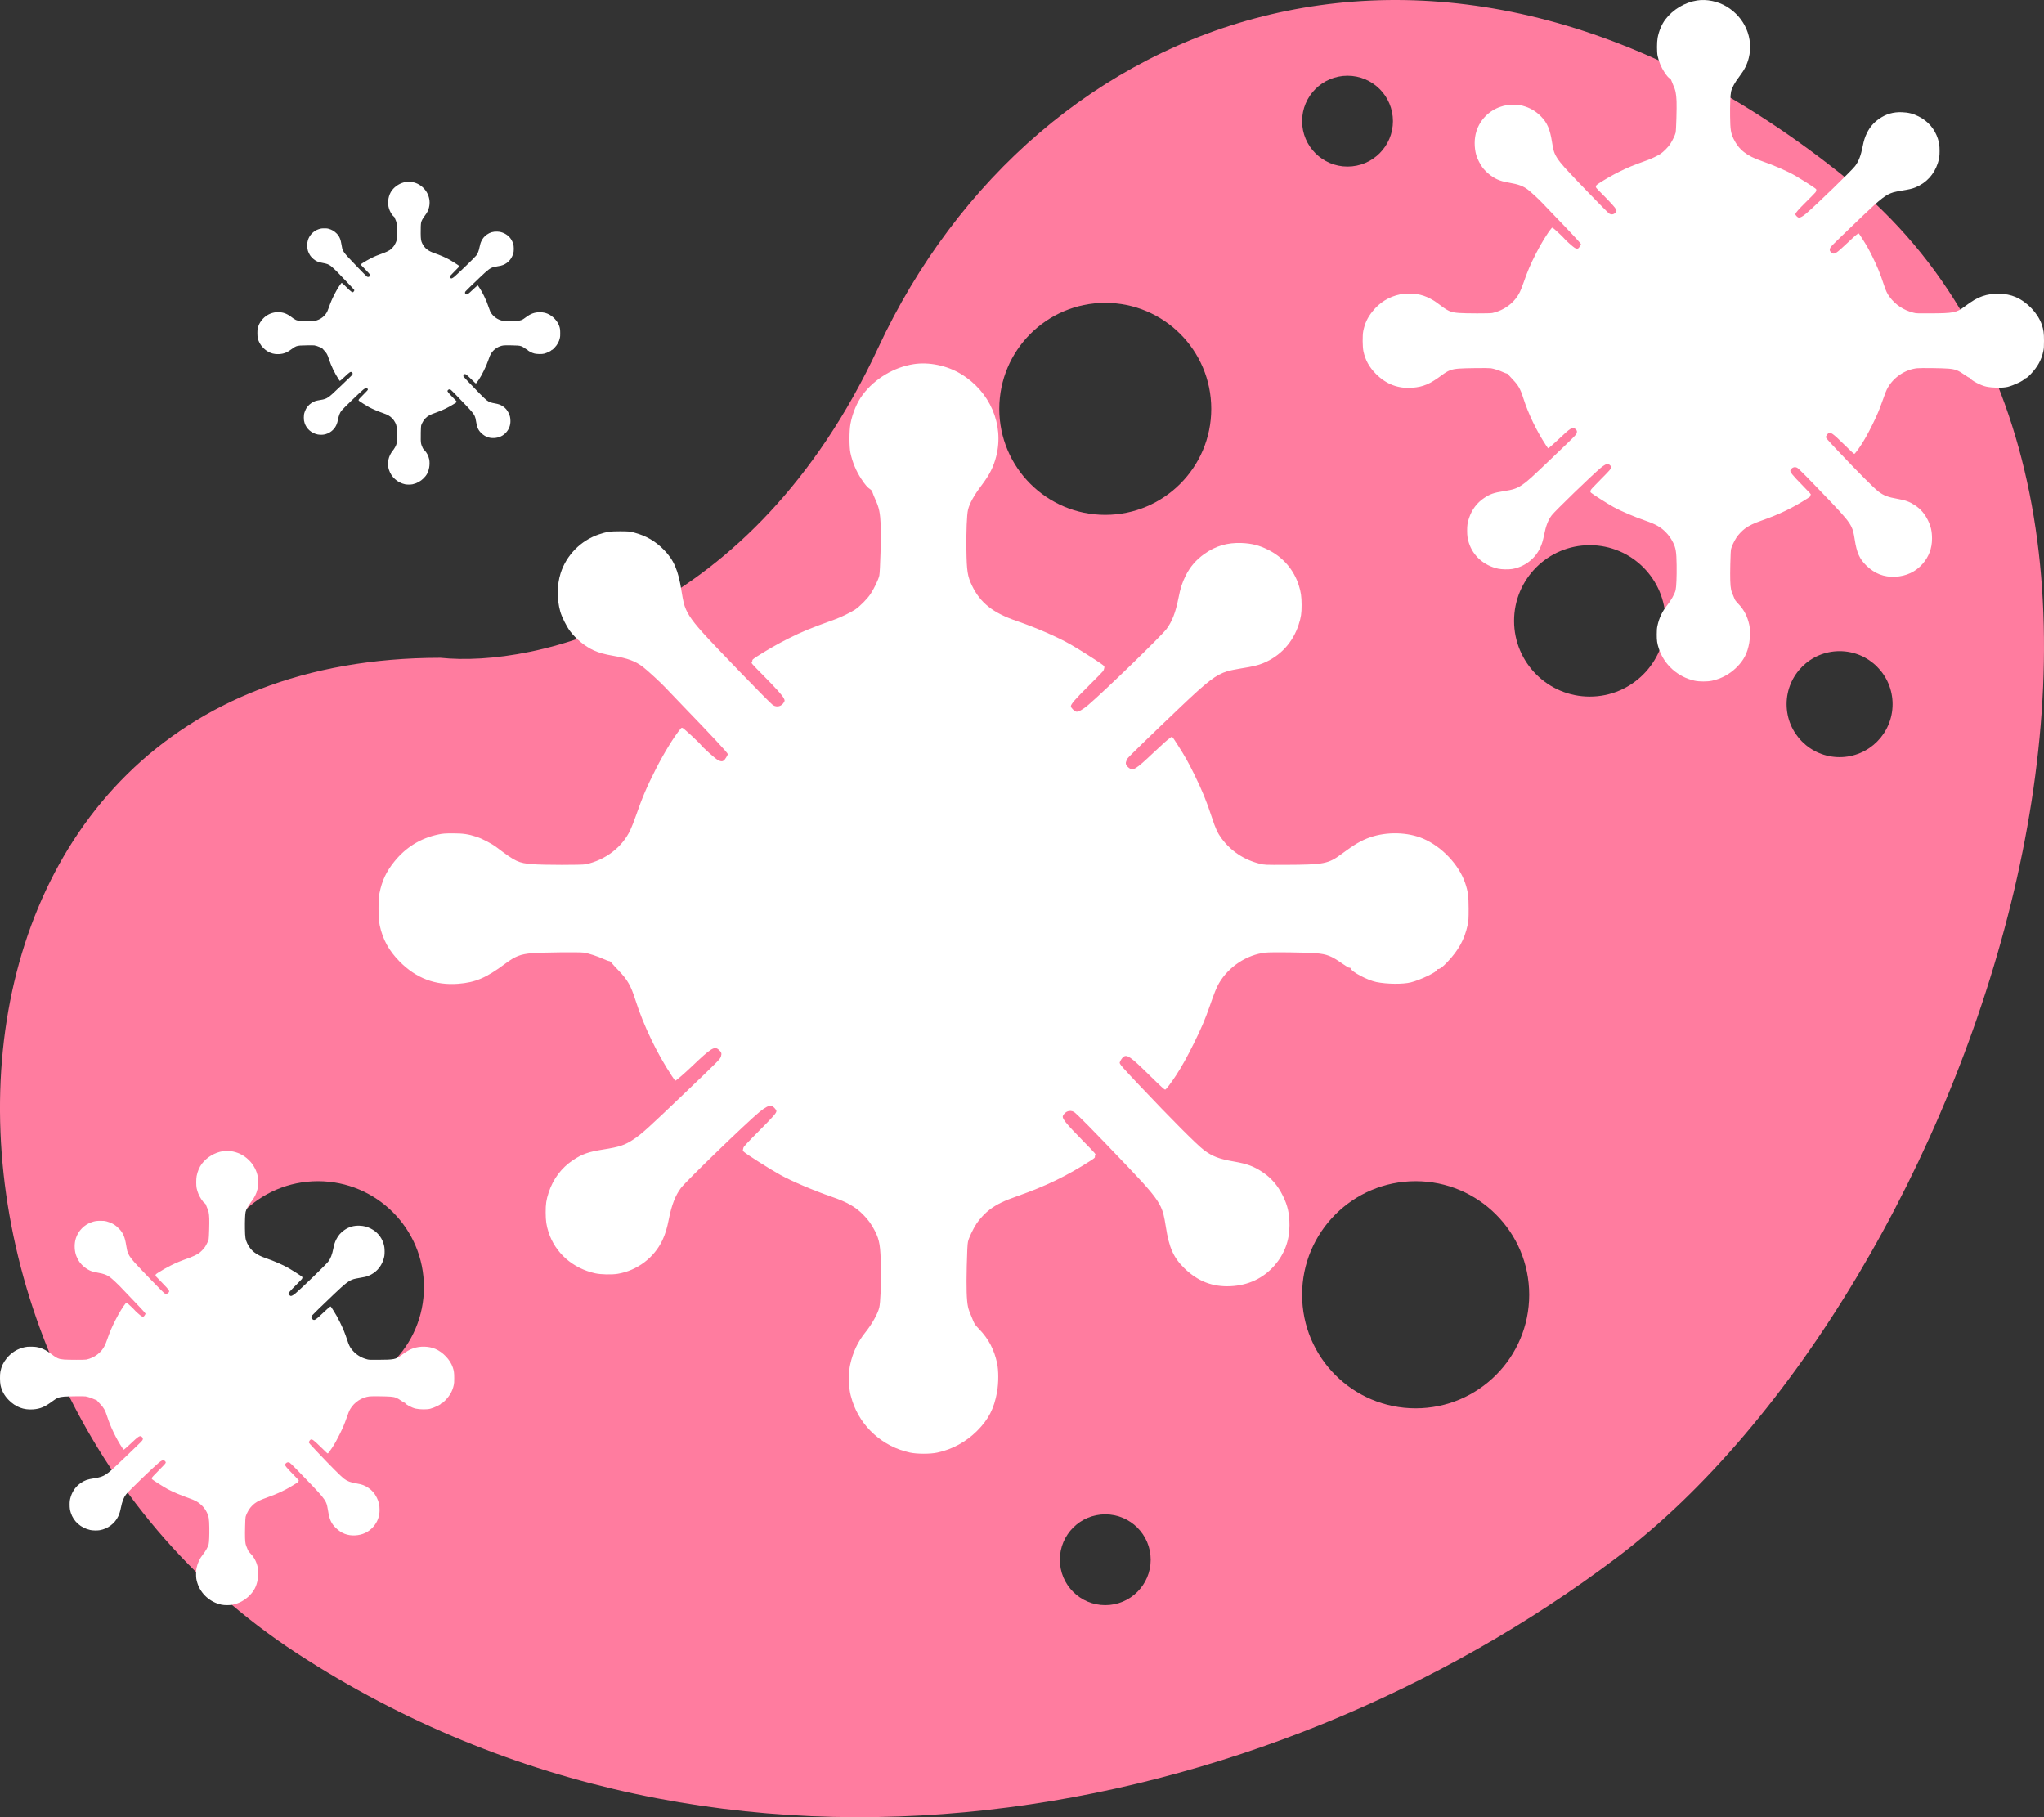 <svg width="135" height="120" viewBox="0 0 135 120" fill="none" xmlns="http://www.w3.org/2000/svg">
<rect x="0" y="0" width="135" height="120" fill="#333333" stroke="none"/>
<g id="Group 102">
<path id="Subtract" fill-rule="evenodd" clip-rule="evenodd" d="M29.09 43.438C35.25 44.087 49.653 40.906 57.992 22.985C68.416 0.584 95.422 -9.643 121.955 11.784C148.488 33.212 130.01 85.318 106.794 102.85C83.577 120.381 48.042 127.686 19.614 109.18C-8.814 90.675 -6.919 43.438 29.09 43.438ZM92 8C92 9.657 90.657 11 89 11C87.343 11 86 9.657 86 8C86 6.343 87.343 5 89 5C90.657 5 92 6.343 92 8ZM80 27C80 30.866 76.866 34 73 34C69.134 34 66 30.866 66 27C66 23.134 69.134 20 73 20C76.866 20 80 23.134 80 27ZM101 85.5C101 89.642 97.642 93 93.5 93C89.358 93 86 89.642 86 85.5C86 81.358 89.358 78 93.5 78C97.642 78 101 81.358 101 85.5ZM28 85C28 88.866 24.866 92 21 92C17.134 92 14 88.866 14 85C14 81.134 17.134 78 21 78C24.866 78 28 81.134 28 85ZM110 41C110 43.761 107.761 46 105 46C102.239 46 100 43.761 100 41C100 38.239 102.239 36 105 36C107.761 36 110 38.239 110 41ZM125 46.5C125 48.433 123.433 50 121.5 50C119.567 50 118 48.433 118 46.5C118 44.567 119.567 43 121.5 43C123.433 43 125 44.567 125 46.5ZM73 106C74.657 106 76 104.657 76 103C76 101.343 74.657 100 73 100C71.343 100 70 101.343 70 103C70 104.657 71.343 106 73 106Z" fill="#FF7C9F"/>
<g id="Group 566">
<path id="Group 70 1 (Traced)" fill-rule="evenodd" clip-rule="evenodd" d="M60.344 24.047C59.041 24.249 57.784 25.001 56.988 26.052C56.607 26.556 56.304 27.276 56.169 27.996C56.084 28.452 56.084 29.507 56.168 29.905C56.3 30.524 56.543 31.106 56.89 31.634C57.133 32.005 57.304 32.202 57.469 32.306C57.554 32.36 57.597 32.418 57.628 32.522C57.651 32.6 57.733 32.804 57.81 32.974C58.066 33.537 58.131 33.848 58.17 34.704C58.2 35.358 58.132 37.751 58.075 38.009C58.019 38.267 57.739 38.855 57.495 39.226C57.277 39.557 56.771 40.065 56.454 40.27C56.163 40.458 55.529 40.764 55.143 40.904C53.477 41.505 53.013 41.695 52.065 42.169C51.406 42.498 50.626 42.943 49.992 43.353C49.762 43.502 49.676 43.575 49.69 43.61C49.7 43.637 49.684 43.686 49.654 43.72C49.601 43.778 49.634 43.816 50.383 44.572C51.268 45.467 51.676 45.921 51.773 46.12C51.833 46.245 51.835 46.266 51.792 46.349C51.638 46.644 51.321 46.734 51.047 46.56C50.865 46.445 47.218 42.679 46.38 41.74C45.617 40.886 45.315 40.411 45.16 39.822C45.124 39.684 45.056 39.317 45.008 39.007C44.804 37.676 44.502 36.972 43.854 36.312C43.284 35.732 42.68 35.382 41.884 35.169C41.603 35.094 41.508 35.085 40.965 35.083C40.306 35.081 40.061 35.117 39.549 35.29C38.359 35.691 37.403 36.664 37.026 37.857C36.783 38.628 36.775 39.562 37.004 40.385C37.101 40.734 37.418 41.369 37.648 41.675C38.042 42.198 38.648 42.692 39.214 42.949C39.56 43.106 39.914 43.205 40.496 43.306C41.47 43.475 41.952 43.654 42.456 44.033C42.748 44.253 43.708 45.138 43.962 45.42C44.052 45.52 44.627 46.121 45.241 46.756C47.033 48.61 48.071 49.725 48.07 49.798C48.069 49.866 47.877 50.173 47.802 50.226C47.695 50.3 47.584 50.288 47.399 50.182C47.224 50.083 46.385 49.329 46.293 49.19C46.216 49.073 45.193 48.123 45.097 48.079C45.027 48.047 45.008 48.054 44.937 48.14C44.506 48.663 43.857 49.721 43.316 50.785C42.718 51.96 42.431 52.636 41.995 53.884C41.877 54.225 41.709 54.651 41.623 54.831C41.084 55.954 39.991 56.789 38.69 57.074C38.438 57.128 35.855 57.125 35.171 57.069C34.24 56.992 34.058 56.906 32.793 55.949C32.475 55.707 31.857 55.385 31.47 55.258C30.932 55.082 30.584 55.032 29.915 55.032C29.395 55.032 29.236 55.044 28.949 55.105C27.768 55.355 26.799 55.954 26.037 56.904C25.509 57.561 25.23 58.158 25.063 58.981C24.971 59.435 24.982 60.65 25.081 61.116C25.28 62.041 25.689 62.785 26.39 63.494C27.482 64.6 28.747 65.081 30.256 64.967C31.397 64.88 32.111 64.577 33.353 63.65C34.033 63.142 34.375 63.009 35.161 62.944C35.809 62.891 38.26 62.865 38.559 62.908C38.861 62.951 39.484 63.154 39.881 63.339C40.032 63.409 40.189 63.466 40.229 63.466C40.276 63.466 40.337 63.511 40.396 63.589C40.447 63.656 40.656 63.884 40.86 64.095C41.449 64.708 41.666 65.087 41.969 66.04C42.5 67.711 43.379 69.545 44.371 71.048C44.486 71.223 44.589 71.367 44.599 71.367C44.651 71.367 45.2 70.893 45.697 70.419C46.968 69.206 47.186 69.07 47.465 69.315C47.65 69.476 47.678 69.556 47.621 69.751C47.565 69.942 47.505 70.003 45.138 72.267C42.778 74.523 42.39 74.874 41.847 75.237C41.278 75.617 40.917 75.739 39.864 75.904C38.867 76.061 38.459 76.204 37.846 76.61C37.08 77.119 36.532 77.85 36.234 78.759C36.078 79.236 36.038 79.511 36.04 80.067C36.043 80.625 36.084 80.914 36.225 81.356C36.663 82.732 37.821 83.756 39.312 84.085C39.683 84.167 40.405 84.183 40.797 84.118C42.082 83.903 43.206 83.058 43.753 81.894C43.936 81.503 44.057 81.108 44.172 80.521C44.357 79.579 44.607 78.933 44.974 78.45C45.332 77.979 49.246 74.191 50.166 73.425C50.506 73.142 50.803 72.985 50.935 73.018C51.06 73.049 51.279 73.273 51.279 73.37C51.279 73.503 51.098 73.709 50.099 74.713C49.396 75.419 49.117 75.72 49.101 75.79C49.089 75.844 49.073 75.911 49.066 75.939C49.058 75.968 49.085 76.021 49.126 76.058C49.318 76.234 50.872 77.218 51.539 77.586C52.304 78.008 53.728 78.615 54.913 79.023C55.944 79.378 56.497 79.691 57.009 80.209C57.348 80.552 57.57 80.861 57.787 81.291C58.096 81.902 58.158 82.288 58.179 83.707C58.196 84.904 58.151 86.018 58.071 86.351C57.976 86.752 57.584 87.451 57.159 87.979C56.656 88.602 56.328 89.3 56.151 90.119C56.094 90.386 56.08 90.56 56.079 91.036C56.077 91.686 56.119 91.972 56.294 92.517C56.843 94.227 58.311 95.54 60.097 95.922C60.578 96.025 61.436 96.026 61.91 95.923C62.903 95.709 63.799 95.22 64.526 94.498C65.284 93.745 65.658 93.018 65.853 91.918C65.958 91.328 65.959 90.501 65.855 90.018C65.663 89.125 65.288 88.41 64.685 87.788C64.45 87.546 64.364 87.431 64.294 87.266C64.021 86.618 63.976 86.496 63.933 86.295C63.841 85.868 63.817 85.058 63.851 83.607C63.874 82.616 63.898 82.158 63.932 81.999C63.989 81.74 64.266 81.154 64.502 80.794C64.705 80.486 65.098 80.071 65.388 79.859C65.859 79.514 66.312 79.296 67.223 78.976C69.085 78.32 70.456 77.656 72.03 76.646C72.276 76.489 72.331 76.44 72.315 76.39C72.303 76.355 72.317 76.307 72.347 76.277C72.394 76.23 72.325 76.151 71.576 75.388C70.371 74.159 70.12 73.846 70.207 73.676C70.356 73.388 70.65 73.283 70.918 73.421C71.078 73.504 72.148 74.59 74.507 77.064C75.922 78.546 76.413 79.146 76.672 79.705C76.817 80.017 76.895 80.329 76.999 81.005C77.213 82.398 77.508 83.058 78.231 83.758C79.116 84.615 80.084 84.991 81.271 84.936C82.442 84.882 83.437 84.415 84.175 83.571C84.831 82.82 85.168 81.922 85.167 80.92C85.167 80.136 85.048 79.608 84.726 78.957C84.389 78.276 83.963 77.784 83.365 77.388C82.803 77.015 82.367 76.854 81.511 76.705C80.517 76.533 80.076 76.365 79.519 75.948C79.045 75.592 77.36 73.901 75.181 71.595C74.112 70.463 73.931 70.253 73.953 70.165C73.981 70.053 74.118 69.846 74.205 69.786C74.44 69.622 74.675 69.785 75.836 70.925C76.723 71.796 76.896 71.954 76.959 71.954C77.013 71.954 77.356 71.502 77.678 71.007C78.057 70.425 78.39 69.826 78.849 68.902C79.327 67.94 79.599 67.303 79.895 66.453C80.211 65.545 80.35 65.202 80.514 64.923C81.161 63.825 82.34 63.05 83.579 62.908C83.959 62.865 86.241 62.892 86.901 62.948C87.646 63.011 87.922 63.119 88.668 63.641C88.933 63.827 89.093 63.919 89.13 63.907C89.167 63.895 89.192 63.909 89.202 63.949C89.261 64.172 90.309 64.728 90.9 64.85C91.598 64.993 92.652 65.005 93.176 64.874C93.813 64.715 94.924 64.182 94.924 64.036C94.924 64.008 94.956 63.989 95.001 63.989C95.111 63.989 95.293 63.846 95.602 63.521C96.335 62.747 96.726 62.035 96.928 61.105C96.992 60.815 97.001 60.676 97 60.006C96.999 59.174 96.957 58.861 96.769 58.308C96.359 57.102 95.229 55.908 94.001 55.383C92.975 54.944 91.6 54.91 90.492 55.294C89.913 55.495 89.447 55.767 88.605 56.395C87.734 57.044 87.444 57.101 84.938 57.111C83.535 57.116 83.509 57.115 83.203 57.038C82.165 56.778 81.31 56.213 80.686 55.373C80.421 55.017 80.288 54.728 80.042 53.982C79.685 52.896 79.398 52.196 78.88 51.142C78.49 50.349 78.264 49.946 77.834 49.273C77.381 48.567 77.433 48.622 77.303 48.712C77.115 48.841 76.789 49.131 76.163 49.723C75.016 50.809 74.838 50.92 74.567 50.714C74.39 50.579 74.33 50.458 74.369 50.315C74.387 50.249 74.431 50.147 74.467 50.089C74.526 49.992 76.048 48.512 77.916 46.735C79.779 44.962 80.298 44.565 81.064 44.324C81.211 44.278 81.616 44.195 81.964 44.139C82.759 44.013 83.077 43.937 83.43 43.792C84.565 43.323 85.387 42.432 85.772 41.252C85.928 40.775 85.969 40.5 85.967 39.944C85.964 39.387 85.922 39.097 85.782 38.655C85.453 37.62 84.748 36.801 83.759 36.305C83.169 36.009 82.682 35.885 82.004 35.857C81.076 35.82 80.291 36.048 79.556 36.57C78.996 36.967 78.606 37.42 78.308 38.018C78.079 38.477 77.962 38.842 77.835 39.49C77.65 40.435 77.41 41.054 77.04 41.544C76.686 42.013 72.952 45.634 71.874 46.553C71.516 46.859 71.211 47.028 71.077 46.994C70.953 46.963 70.728 46.735 70.728 46.64C70.728 46.497 71.027 46.154 71.925 45.266C72.416 44.781 72.839 44.347 72.866 44.303C72.892 44.258 72.923 44.169 72.934 44.107C72.953 43.995 72.947 43.988 72.714 43.822C72.355 43.566 71.233 42.859 70.713 42.561C69.855 42.069 68.425 41.447 67.143 41.007C65.573 40.468 64.746 39.812 64.197 38.671C63.902 38.058 63.848 37.711 63.828 36.304C63.811 35.121 63.856 33.993 63.933 33.671C64.035 33.242 64.329 32.713 64.834 32.044C65.359 31.35 65.62 30.832 65.798 30.132C66.33 28.035 65.383 25.839 63.448 24.683C62.527 24.132 61.348 23.891 60.344 24.047Z" fill="white"/>
<path id="Group 70 1 (Traced)_2" fill-rule="evenodd" clip-rule="evenodd" d="M112.09 0.029C111.276 0.156 110.49 0.625 109.993 1.283C109.754 1.598 109.565 2.047 109.481 2.497C109.428 2.783 109.427 3.442 109.48 3.691C109.562 4.077 109.714 4.441 109.931 4.771C110.083 5.003 110.19 5.126 110.293 5.191C110.347 5.225 110.373 5.261 110.392 5.326C110.407 5.375 110.458 5.502 110.506 5.609C110.667 5.961 110.707 6.155 110.732 6.69C110.75 7.099 110.707 8.594 110.672 8.756C110.637 8.917 110.462 9.285 110.309 9.516C110.173 9.723 109.857 10.041 109.659 10.169C109.477 10.286 109.081 10.478 108.839 10.565C107.798 10.94 107.508 11.06 106.916 11.355C106.503 11.561 106.017 11.839 105.62 12.096C105.476 12.189 105.423 12.234 105.431 12.256C105.438 12.273 105.428 12.304 105.409 12.325C105.376 12.361 105.396 12.385 105.864 12.857C106.418 13.417 106.673 13.7 106.733 13.825C106.771 13.903 106.772 13.916 106.745 13.968C106.649 14.152 106.451 14.209 106.279 14.1C106.166 14.028 103.887 11.674 103.362 11.087C102.886 10.554 102.697 10.257 102.6 9.889C102.578 9.802 102.535 9.573 102.505 9.379C102.377 8.548 102.189 8.107 101.784 7.695C101.428 7.333 101.05 7.114 100.553 6.981C100.377 6.934 100.318 6.928 99.978 6.927C99.566 6.926 99.413 6.948 99.093 7.056C98.349 7.307 97.752 7.915 97.516 8.661C97.364 9.142 97.359 9.726 97.502 10.241C97.563 10.459 97.761 10.855 97.905 11.047C98.151 11.374 98.53 11.682 98.884 11.843C99.1 11.941 99.322 12.003 99.685 12.066C100.294 12.172 100.595 12.284 100.91 12.521C101.092 12.658 101.693 13.211 101.851 13.388C101.907 13.45 102.267 13.826 102.65 14.222C103.77 15.381 104.419 16.078 104.419 16.124C104.418 16.166 104.298 16.358 104.251 16.391C104.184 16.438 104.115 16.43 103.999 16.364C103.89 16.302 103.365 15.831 103.308 15.744C103.26 15.671 102.621 15.077 102.561 15.049C102.517 15.029 102.505 15.034 102.461 15.087C102.191 15.414 101.786 16.075 101.448 16.74C101.074 17.475 100.894 17.897 100.622 18.678C100.548 18.891 100.443 19.157 100.389 19.269C100.052 19.971 99.37 20.493 98.556 20.671C98.399 20.705 96.784 20.703 96.357 20.668C95.775 20.62 95.661 20.567 94.871 19.968C94.672 19.817 94.286 19.616 94.044 19.537C93.707 19.426 93.49 19.395 93.072 19.395C92.747 19.395 92.647 19.402 92.468 19.44C91.73 19.597 91.124 19.971 90.648 20.565C90.318 20.976 90.143 21.349 90.039 21.863C89.982 22.147 89.989 22.906 90.051 23.197C90.175 23.775 90.431 24.241 90.869 24.684C91.552 25.375 92.342 25.676 93.285 25.604C93.998 25.55 94.445 25.36 95.22 24.781C95.646 24.464 95.859 24.38 96.351 24.34C96.756 24.307 98.287 24.291 98.474 24.317C98.663 24.345 99.053 24.471 99.301 24.587C99.395 24.63 99.493 24.666 99.518 24.666C99.547 24.666 99.586 24.695 99.623 24.743C99.655 24.785 99.785 24.927 99.912 25.06C100.281 25.442 100.416 25.68 100.605 26.275C100.938 27.32 101.487 28.465 102.107 29.405C102.179 29.515 102.243 29.604 102.25 29.604C102.282 29.604 102.625 29.308 102.935 29.012C103.73 28.254 103.866 28.169 104.041 28.322C104.156 28.423 104.174 28.473 104.138 28.594C104.103 28.714 104.066 28.752 102.586 30.167C101.111 31.577 100.869 31.796 100.53 32.023C100.174 32.261 99.948 32.337 99.29 32.44C98.667 32.538 98.412 32.627 98.029 32.882C97.55 33.199 97.207 33.657 97.022 34.224C96.924 34.523 96.899 34.694 96.9 35.042C96.902 35.39 96.928 35.571 97.016 35.848C97.289 36.708 98.013 37.347 98.945 37.553C99.177 37.604 99.628 37.614 99.873 37.573C100.676 37.44 101.378 36.911 101.72 36.184C101.835 35.939 101.911 35.693 101.983 35.326C102.098 34.737 102.254 34.333 102.484 34.031C102.708 33.737 105.154 31.369 105.729 30.891C105.941 30.714 106.127 30.616 106.209 30.636C106.287 30.656 106.424 30.796 106.424 30.856C106.424 30.939 106.311 31.068 105.687 31.696C105.247 32.137 105.073 32.325 105.063 32.369C105.056 32.403 105.046 32.444 105.041 32.462C105.036 32.48 105.053 32.513 105.079 32.536C105.199 32.646 106.17 33.261 106.587 33.492C107.065 33.755 107.955 34.134 108.696 34.39C109.34 34.611 109.685 34.807 110.006 35.131C110.217 35.345 110.356 35.538 110.492 35.807C110.685 36.189 110.724 36.43 110.737 37.317C110.747 38.065 110.719 38.761 110.67 38.97C110.61 39.22 110.365 39.657 110.099 39.987C109.785 40.377 109.58 40.813 109.47 41.324C109.434 41.491 109.425 41.6 109.424 41.898C109.423 42.304 109.449 42.483 109.559 42.824C109.902 43.892 110.819 44.713 111.936 44.952C112.236 45.016 112.772 45.016 113.069 44.952C113.689 44.818 114.25 44.513 114.704 44.061C115.177 43.591 115.411 43.136 115.533 42.449C115.599 42.08 115.599 41.563 115.534 41.261C115.414 40.703 115.18 40.256 114.803 39.867C114.656 39.716 114.603 39.645 114.559 39.541C114.388 39.136 114.36 39.06 114.333 38.934C114.276 38.668 114.261 38.162 114.282 37.254C114.297 36.635 114.311 36.349 114.333 36.25C114.368 36.088 114.541 35.721 114.689 35.496C114.816 35.303 115.061 35.044 115.242 34.912C115.537 34.697 115.82 34.56 116.39 34.36C117.553 33.95 118.41 33.535 119.394 32.904C119.548 32.806 119.582 32.775 119.572 32.744C119.565 32.722 119.573 32.692 119.592 32.673C119.621 32.644 119.578 32.594 119.11 32.117C118.357 31.35 118.2 31.153 118.255 31.047C118.348 30.868 118.532 30.802 118.698 30.888C118.799 30.94 119.467 31.619 120.942 33.165C121.826 34.092 122.133 34.466 122.295 34.816C122.386 35.011 122.435 35.206 122.499 35.628C122.633 36.499 122.817 36.911 123.269 37.349C123.822 37.885 124.428 38.119 125.169 38.085C125.902 38.051 126.523 37.759 126.984 37.232C127.395 36.762 127.605 36.201 127.604 35.575C127.604 35.085 127.53 34.755 127.329 34.348C127.118 33.922 126.852 33.615 126.478 33.367C126.127 33.134 125.855 33.034 125.32 32.941C124.698 32.833 124.422 32.728 124.075 32.467C123.778 32.245 122.725 31.188 121.363 29.747C120.695 29.04 120.582 28.908 120.595 28.853C120.613 28.783 120.699 28.654 120.753 28.616C120.9 28.514 121.047 28.616 121.772 29.328C122.327 29.872 122.435 29.971 122.475 29.971C122.508 29.971 122.723 29.689 122.924 29.38C123.161 29.016 123.369 28.642 123.656 28.064C123.954 27.463 124.124 27.065 124.309 26.533C124.507 25.966 124.594 25.751 124.696 25.577C125.101 24.89 125.837 24.406 126.612 24.317C126.849 24.291 128.275 24.308 128.688 24.342C129.154 24.382 129.327 24.45 129.792 24.776C129.958 24.892 130.058 24.949 130.081 24.942C130.104 24.934 130.12 24.943 130.126 24.968C130.163 25.108 130.818 25.455 131.188 25.531C131.624 25.621 132.283 25.628 132.61 25.546C133.008 25.447 133.703 25.114 133.703 25.022C133.703 25.005 133.722 24.993 133.751 24.993C133.819 24.993 133.933 24.904 134.126 24.701C134.584 24.217 134.829 23.772 134.955 23.191C134.995 23.009 135 22.923 135 22.503C135 21.984 134.973 21.788 134.856 21.442C134.6 20.689 133.893 19.943 133.126 19.614C132.484 19.34 131.625 19.319 130.932 19.559C130.57 19.684 130.28 19.854 129.753 20.247C129.209 20.653 129.027 20.688 127.461 20.694C126.585 20.698 126.568 20.697 126.377 20.649C125.728 20.486 125.194 20.133 124.804 19.608C124.638 19.386 124.555 19.205 124.401 18.739C124.178 18.06 123.999 17.623 123.675 16.964C123.431 16.468 123.29 16.216 123.021 15.796C122.738 15.354 122.771 15.389 122.689 15.445C122.572 15.526 122.368 15.707 121.977 16.077C121.26 16.756 121.149 16.825 120.98 16.696C120.869 16.612 120.831 16.536 120.856 16.447C120.867 16.406 120.894 16.342 120.917 16.305C120.954 16.245 121.905 15.32 123.073 14.209C124.237 13.101 124.561 12.853 125.04 12.703C125.132 12.674 125.385 12.622 125.603 12.587C126.099 12.508 126.298 12.461 126.519 12.37C127.228 12.077 127.742 11.52 127.983 10.783C128.08 10.485 128.106 10.313 128.104 9.965C128.103 9.617 128.077 9.436 127.989 9.159C127.783 8.513 127.342 8.001 126.725 7.691C126.356 7.506 126.051 7.428 125.627 7.411C125.047 7.387 124.557 7.53 124.098 7.856C123.748 8.104 123.504 8.387 123.317 8.761C123.174 9.048 123.101 9.276 123.022 9.681C122.906 10.272 122.756 10.659 122.525 10.965C122.304 11.258 119.97 13.521 119.296 14.096C119.073 14.287 118.882 14.392 118.798 14.371C118.721 14.352 118.58 14.21 118.58 14.15C118.58 14.061 118.767 13.846 119.328 13.291C119.635 12.988 119.899 12.717 119.916 12.689C119.933 12.661 119.952 12.606 119.959 12.567C119.97 12.497 119.967 12.492 119.821 12.389C119.597 12.229 118.895 11.787 118.571 11.601C118.034 11.293 117.141 10.904 116.339 10.629C115.358 10.292 114.841 9.883 114.498 9.169C114.314 8.786 114.28 8.569 114.268 7.69C114.257 6.95 114.285 6.246 114.333 6.044C114.397 5.777 114.58 5.445 114.897 5.027C115.224 4.594 115.387 4.27 115.499 3.832C115.831 2.522 115.239 1.149 114.03 0.427C113.455 0.083 112.718 -0.068 112.09 0.029Z" fill="white"/>
<path id="Group 70 1 (Traced)_3" fill-rule="evenodd" clip-rule="evenodd" d="M26.818 12.013C26.456 12.069 26.107 12.278 25.886 12.57C25.78 12.71 25.695 12.91 25.658 13.11C25.634 13.237 25.634 13.53 25.658 13.64C25.694 13.812 25.762 13.974 25.858 14.121C25.926 14.223 25.973 14.278 26.019 14.307C26.043 14.322 26.055 14.338 26.063 14.367C26.07 14.389 26.092 14.445 26.114 14.493C26.185 14.649 26.203 14.736 26.214 14.973C26.222 15.155 26.203 15.82 26.188 15.891C26.172 15.963 26.094 16.127 26.026 16.229C25.966 16.321 25.825 16.462 25.737 16.519C25.656 16.572 25.48 16.657 25.373 16.695C24.91 16.862 24.781 16.915 24.518 17.047C24.335 17.138 24.119 17.262 23.942 17.376C23.878 17.417 23.855 17.437 23.858 17.447C23.861 17.455 23.857 17.468 23.848 17.478C23.834 17.494 23.843 17.504 24.051 17.714C24.297 17.963 24.41 18.089 24.437 18.145C24.454 18.179 24.454 18.185 24.442 18.208C24.399 18.29 24.311 18.315 24.235 18.267C24.185 18.235 23.172 17.189 22.939 16.928C22.727 16.691 22.643 16.559 22.6 16.395C22.59 16.357 22.571 16.255 22.558 16.169C22.501 15.799 22.417 15.603 22.237 15.42C22.079 15.259 21.911 15.162 21.69 15.102C21.612 15.082 21.586 15.079 21.435 15.079C21.252 15.078 21.184 15.088 21.041 15.136C20.711 15.248 20.445 15.518 20.34 15.849C20.273 16.063 20.271 16.323 20.334 16.551C20.361 16.648 20.45 16.825 20.513 16.91C20.623 17.055 20.791 17.192 20.948 17.264C21.044 17.307 21.143 17.335 21.304 17.363C21.575 17.41 21.709 17.459 21.849 17.565C21.93 17.626 22.197 17.872 22.267 17.95C22.292 17.978 22.452 18.145 22.622 18.321C23.12 18.836 23.409 19.146 23.408 19.166C23.408 19.185 23.355 19.27 23.334 19.285C23.304 19.306 23.273 19.302 23.222 19.273C23.173 19.245 22.94 19.036 22.915 18.997C22.893 18.965 22.609 18.701 22.583 18.689C22.563 18.68 22.558 18.682 22.538 18.706C22.418 18.851 22.238 19.145 22.088 19.44C21.922 19.767 21.842 19.954 21.721 20.301C21.688 20.396 21.641 20.514 21.617 20.564C21.468 20.876 21.164 21.108 20.803 21.187C20.733 21.202 20.015 21.201 19.825 21.186C19.567 21.165 19.516 21.141 19.165 20.875C19.076 20.808 18.905 20.718 18.797 20.683C18.648 20.634 18.551 20.62 18.365 20.62C18.221 20.62 18.177 20.623 18.097 20.64C17.769 20.71 17.5 20.876 17.288 21.14C17.142 21.323 17.064 21.488 17.017 21.717C16.992 21.843 16.995 22.18 17.023 22.31C17.078 22.567 17.192 22.774 17.386 22.971C17.69 23.278 18.041 23.412 18.46 23.38C18.777 23.356 18.975 23.271 19.32 23.014C19.509 22.873 19.604 22.836 19.823 22.818C20.003 22.803 20.683 22.796 20.766 22.808C20.85 22.82 21.023 22.876 21.134 22.927C21.176 22.947 21.219 22.963 21.23 22.963C21.243 22.963 21.26 22.975 21.277 22.997C21.291 23.015 21.349 23.079 21.405 23.138C21.569 23.308 21.629 23.413 21.713 23.678C21.861 24.142 22.105 24.651 22.381 25.069C22.413 25.118 22.441 25.157 22.444 25.157C22.459 25.157 22.611 25.026 22.749 24.894C23.102 24.557 23.163 24.52 23.24 24.587C23.292 24.632 23.299 24.654 23.284 24.709C23.268 24.762 23.251 24.779 22.594 25.407C21.938 26.034 21.831 26.131 21.68 26.232C21.522 26.338 21.421 26.372 21.129 26.418C20.852 26.461 20.739 26.501 20.568 26.614C20.356 26.755 20.203 26.958 20.121 27.211C20.077 27.343 20.066 27.42 20.067 27.574C20.067 27.729 20.079 27.809 20.118 27.932C20.24 28.314 20.561 28.599 20.976 28.69C21.079 28.713 21.279 28.717 21.388 28.699C21.745 28.64 22.057 28.405 22.209 28.082C22.26 27.973 22.294 27.863 22.326 27.7C22.377 27.439 22.446 27.259 22.548 27.125C22.648 26.994 23.735 25.942 23.991 25.729C24.085 25.651 24.167 25.607 24.204 25.616C24.239 25.625 24.3 25.687 24.3 25.714C24.3 25.751 24.25 25.808 23.972 26.087C23.777 26.283 23.699 26.367 23.695 26.386C23.691 26.401 23.687 26.42 23.685 26.428C23.683 26.435 23.69 26.45 23.702 26.461C23.755 26.509 24.187 26.783 24.372 26.885C24.584 27.002 24.98 27.171 25.309 27.284C25.596 27.383 25.749 27.47 25.891 27.614C25.985 27.709 26.047 27.795 26.108 27.914C26.193 28.084 26.211 28.191 26.216 28.585C26.221 28.918 26.209 29.227 26.186 29.32C26.16 29.431 26.051 29.625 25.933 29.772C25.793 29.945 25.702 30.139 25.653 30.366C25.637 30.441 25.633 30.489 25.633 30.621C25.633 30.802 25.644 30.881 25.693 31.033C25.845 31.507 26.253 31.872 26.749 31.979C26.883 32.007 27.121 32.007 27.253 31.979C27.529 31.919 27.778 31.783 27.979 31.583C28.19 31.374 28.294 31.172 28.348 30.866C28.377 30.702 28.378 30.473 28.349 30.338C28.295 30.09 28.191 29.892 28.023 29.719C27.958 29.652 27.934 29.62 27.915 29.574C27.839 29.394 27.827 29.36 27.815 29.304C27.789 29.186 27.782 28.961 27.792 28.557C27.799 28.282 27.805 28.155 27.814 28.111C27.83 28.039 27.907 27.876 27.973 27.776C28.029 27.69 28.138 27.575 28.219 27.516C28.35 27.421 28.476 27.36 28.729 27.271C29.246 27.089 29.627 26.904 30.064 26.624C30.132 26.58 30.147 26.567 30.143 26.553C30.14 26.543 30.144 26.53 30.152 26.521C30.165 26.508 30.146 26.486 29.938 26.274C29.603 25.933 29.533 25.846 29.558 25.799C29.599 25.719 29.681 25.69 29.755 25.728C29.799 25.751 30.097 26.053 30.752 26.74C31.145 27.152 31.282 27.318 31.353 27.474C31.394 27.56 31.415 27.647 31.444 27.835C31.503 28.222 31.585 28.405 31.786 28.599C32.032 28.838 32.301 28.942 32.631 28.927C32.956 28.912 33.233 28.782 33.437 28.547C33.62 28.339 33.713 28.09 33.713 27.811C33.713 27.593 33.68 27.447 33.59 27.266C33.497 27.077 33.379 26.94 33.213 26.83C33.056 26.726 32.935 26.682 32.698 26.64C32.421 26.593 32.299 26.546 32.144 26.43C32.012 26.331 31.544 25.861 30.939 25.221C30.642 24.907 30.592 24.848 30.598 24.824C30.606 24.793 30.644 24.735 30.668 24.718C30.733 24.673 30.799 24.718 31.121 25.035C31.367 25.277 31.416 25.321 31.433 25.321C31.448 25.321 31.543 25.195 31.633 25.058C31.738 24.896 31.831 24.73 31.958 24.473C32.091 24.206 32.166 24.029 32.248 23.793C32.336 23.54 32.375 23.445 32.421 23.368C32.6 23.062 32.928 22.847 33.272 22.808C33.377 22.796 34.011 22.803 34.195 22.819C34.402 22.836 34.478 22.866 34.685 23.011C34.759 23.063 34.803 23.088 34.814 23.085C34.824 23.082 34.831 23.086 34.834 23.097C34.85 23.159 35.141 23.313 35.306 23.347C35.499 23.387 35.792 23.39 35.938 23.354C36.115 23.31 36.423 23.162 36.423 23.121C36.423 23.113 36.432 23.108 36.445 23.108C36.475 23.108 36.526 23.069 36.611 22.978C36.815 22.763 36.924 22.565 36.98 22.307C36.998 22.226 37 22.188 37 22.002C37 21.77 36.988 21.684 36.936 21.53C36.822 21.195 36.508 20.863 36.167 20.718C35.882 20.596 35.5 20.586 35.192 20.693C35.031 20.749 34.902 20.824 34.668 20.998C34.426 21.179 34.345 21.195 33.65 21.197C33.26 21.199 33.252 21.199 33.167 21.177C32.879 21.105 32.642 20.948 32.468 20.715C32.395 20.616 32.358 20.536 32.289 20.328C32.19 20.027 32.111 19.832 31.967 19.54C31.858 19.319 31.796 19.207 31.676 19.02C31.55 18.824 31.565 18.84 31.529 18.864C31.477 18.9 31.386 18.981 31.212 19.145C30.893 19.447 30.844 19.478 30.769 19.421C30.72 19.383 30.703 19.349 30.714 19.31C30.719 19.291 30.731 19.263 30.741 19.247C30.757 19.22 31.18 18.809 31.699 18.315C32.216 17.823 32.361 17.712 32.573 17.646C32.614 17.633 32.727 17.61 32.823 17.594C33.044 17.559 33.133 17.538 33.23 17.498C33.546 17.368 33.774 17.12 33.881 16.792C33.925 16.66 33.936 16.583 33.935 16.429C33.934 16.274 33.923 16.194 33.884 16.071C33.792 15.784 33.597 15.556 33.322 15.418C33.158 15.336 33.023 15.301 32.834 15.294C32.577 15.283 32.359 15.347 32.154 15.492C31.999 15.602 31.891 15.728 31.808 15.894C31.744 16.021 31.712 16.123 31.676 16.303C31.625 16.565 31.558 16.737 31.456 16.873C31.357 17.003 30.32 18.009 30.02 18.265C29.921 18.35 29.836 18.397 29.799 18.387C29.765 18.379 29.702 18.315 29.702 18.289C29.702 18.249 29.785 18.154 30.035 17.907C30.171 17.773 30.289 17.652 30.296 17.64C30.303 17.627 30.312 17.603 30.315 17.585C30.32 17.554 30.319 17.552 30.254 17.506C30.154 17.435 29.842 17.238 29.698 17.156C29.46 17.019 29.062 16.846 28.706 16.724C28.27 16.574 28.041 16.392 27.888 16.075C27.806 15.905 27.791 15.809 27.786 15.418C27.781 15.089 27.793 14.776 27.815 14.686C27.843 14.567 27.925 14.42 28.065 14.234C28.211 14.042 28.283 13.898 28.333 13.703C28.48 13.121 28.217 12.511 27.68 12.19C27.424 12.037 27.097 11.97 26.818 12.013Z" fill="white"/>
<path id="Group 70 1 (Traced)_4" fill-rule="evenodd" clip-rule="evenodd" d="M14.727 76.019C14.184 76.104 13.66 76.417 13.328 76.855C13.17 77.065 13.043 77.365 12.987 77.665C12.952 77.855 12.951 78.295 12.987 78.461C13.042 78.718 13.143 78.961 13.288 79.181C13.389 79.335 13.46 79.417 13.529 79.461C13.564 79.483 13.582 79.507 13.595 79.551C13.604 79.583 13.639 79.668 13.671 79.739C13.778 79.974 13.805 80.103 13.821 80.46C13.834 80.733 13.805 81.73 13.781 81.837C13.758 81.945 13.641 82.19 13.54 82.344C13.449 82.482 13.238 82.694 13.106 82.779C12.985 82.858 12.721 82.985 12.559 83.043C11.865 83.294 11.672 83.373 11.277 83.57C11.002 83.707 10.678 83.893 10.413 84.064C10.318 84.126 10.282 84.156 10.287 84.171C10.292 84.182 10.285 84.203 10.273 84.216C10.251 84.241 10.264 84.257 10.576 84.572C10.945 84.944 11.115 85.134 11.155 85.217C11.181 85.269 11.181 85.277 11.163 85.312C11.099 85.435 10.967 85.472 10.853 85.4C10.777 85.352 9.258 83.783 8.908 83.392C8.59 83.036 8.465 82.838 8.4 82.592C8.385 82.535 8.356 82.382 8.337 82.253C8.252 81.698 8.126 81.405 7.856 81.13C7.619 80.888 7.367 80.742 7.035 80.654C6.918 80.623 6.878 80.619 6.652 80.618C6.377 80.617 6.276 80.632 6.062 80.704C5.566 80.871 5.168 81.277 5.011 81.774C4.909 82.095 4.906 82.484 5.002 82.827C5.042 82.972 5.174 83.237 5.27 83.364C5.434 83.583 5.687 83.788 5.922 83.895C6.067 83.961 6.214 84.002 6.457 84.044C6.863 84.115 7.063 84.189 7.273 84.347C7.395 84.439 7.795 84.807 7.901 84.925C7.938 84.967 8.178 85.217 8.434 85.482C9.18 86.254 9.613 86.719 9.613 86.749C9.612 86.778 9.532 86.905 9.501 86.927C9.456 86.959 9.41 86.954 9.333 86.909C9.26 86.868 8.91 86.554 8.872 86.496C8.84 86.447 8.414 86.051 8.374 86.033C8.344 86.02 8.337 86.023 8.307 86.058C8.127 86.276 7.857 86.717 7.632 87.16C7.383 87.65 7.263 87.931 7.081 88.452C7.032 88.594 6.962 88.772 6.926 88.846C6.702 89.314 6.246 89.662 5.704 89.781C5.599 89.803 4.523 89.802 4.238 89.779C3.85 89.747 3.774 89.711 3.247 89.312C3.114 89.211 2.857 89.077 2.696 89.024C2.472 88.951 2.327 88.93 2.048 88.93C1.831 88.93 1.765 88.935 1.645 88.96C1.153 89.065 0.75 89.314 0.432 89.71C0.212 89.984 0.096 90.233 0.026 90.576C-0.012 90.765 -0.008 91.271 0.034 91.465C0.117 91.85 0.287 92.161 0.579 92.456C1.034 92.916 1.561 93.117 2.19 93.07C2.665 93.033 2.963 92.907 3.48 92.521C3.764 92.309 3.906 92.254 4.234 92.227C4.504 92.205 5.525 92.194 5.649 92.212C5.776 92.23 6.035 92.314 6.2 92.391C6.263 92.42 6.329 92.444 6.346 92.444C6.365 92.444 6.39 92.463 6.415 92.495C6.436 92.523 6.523 92.618 6.608 92.706C6.854 92.962 6.944 93.12 7.07 93.516C7.292 94.213 7.658 94.977 8.071 95.603C8.119 95.676 8.162 95.736 8.166 95.736C8.188 95.736 8.416 95.539 8.624 95.341C9.153 94.836 9.244 94.779 9.36 94.881C9.437 94.948 9.449 94.982 9.426 95.063C9.402 95.143 9.377 95.168 8.391 96.111C7.408 97.051 7.246 97.197 7.02 97.349C6.783 97.507 6.632 97.558 6.193 97.627C5.778 97.692 5.608 97.752 5.353 97.921C5.033 98.133 4.805 98.438 4.681 98.816C4.616 99.015 4.599 99.129 4.6 99.361C4.601 99.594 4.619 99.714 4.677 99.898C4.859 100.472 5.342 100.898 5.963 101.035C6.118 101.07 6.419 101.076 6.582 101.049C7.117 100.96 7.586 100.607 7.814 100.123C7.89 99.96 7.94 99.795 7.988 99.551C8.065 99.158 8.17 98.889 8.323 98.688C8.472 98.491 10.102 96.913 10.486 96.594C10.627 96.476 10.751 96.41 10.806 96.424C10.858 96.437 10.95 96.531 10.95 96.571C10.95 96.626 10.874 96.712 10.458 97.13C10.165 97.424 10.049 97.55 10.042 97.579C10.037 97.602 10.03 97.63 10.027 97.641C10.024 97.653 10.036 97.675 10.053 97.691C10.132 97.764 10.78 98.174 11.058 98.328C11.377 98.504 11.97 98.756 12.464 98.926C12.893 99.074 13.124 99.205 13.337 99.421C13.478 99.563 13.571 99.692 13.661 99.871C13.79 100.126 13.816 100.287 13.825 100.878C13.832 101.377 13.813 101.841 13.78 101.98C13.74 102.147 13.577 102.438 13.399 102.658C13.19 102.918 13.053 103.208 12.98 103.549C12.956 103.661 12.95 103.733 12.95 103.932C12.949 104.202 12.966 104.322 13.039 104.549C13.268 105.261 13.879 105.808 14.624 105.968C14.824 106.011 15.181 106.011 15.379 105.968C15.793 105.879 16.166 105.675 16.469 105.374C16.785 105.06 16.941 104.757 17.022 104.299C17.066 104.053 17.066 103.709 17.023 103.508C16.943 103.135 16.787 102.838 16.535 102.578C16.437 102.477 16.402 102.43 16.373 102.361C16.259 102.091 16.24 102.04 16.222 101.956C16.184 101.779 16.174 101.441 16.188 100.836C16.198 100.423 16.207 100.233 16.222 100.166C16.245 100.058 16.361 99.814 16.459 99.664C16.544 99.536 16.707 99.363 16.828 99.275C17.024 99.131 17.213 99.04 17.593 98.906C18.369 98.633 18.94 98.357 19.596 97.936C19.698 97.87 19.721 97.85 19.714 97.829C19.71 97.814 19.715 97.794 19.728 97.782C19.747 97.763 19.719 97.73 19.407 97.412C18.904 96.9 18.8 96.769 18.836 96.698C18.898 96.578 19.021 96.534 19.132 96.592C19.199 96.627 19.645 97.079 20.628 98.11C21.218 98.728 21.422 98.978 21.53 99.21C21.59 99.34 21.623 99.471 21.666 99.752C21.755 100.332 21.878 100.607 22.18 100.899C22.548 101.256 22.952 101.413 23.446 101.39C23.934 101.368 24.349 101.173 24.656 100.821C24.93 100.508 25.07 100.134 25.07 99.717C25.07 99.39 25.02 99.17 24.886 98.899C24.745 98.615 24.568 98.41 24.319 98.245C24.085 98.089 23.903 98.022 23.546 97.961C23.132 97.889 22.948 97.819 22.716 97.645C22.519 97.496 21.817 96.792 20.909 95.831C20.463 95.36 20.388 95.272 20.397 95.236C20.409 95.189 20.466 95.103 20.502 95.078C20.6 95.009 20.698 95.077 21.182 95.552C21.551 95.915 21.623 95.981 21.65 95.981C21.672 95.981 21.815 95.793 21.949 95.586C22.107 95.344 22.246 95.094 22.437 94.709C22.636 94.308 22.75 94.043 22.873 93.689C23.005 93.31 23.062 93.168 23.131 93.051C23.4 92.594 23.892 92.271 24.408 92.212C24.566 92.194 25.517 92.205 25.792 92.228C26.102 92.254 26.218 92.3 26.528 92.517C26.639 92.594 26.705 92.633 26.721 92.628C26.736 92.623 26.747 92.629 26.751 92.645C26.775 92.738 27.212 92.97 27.459 93.021C27.749 93.081 28.188 93.085 28.407 93.031C28.672 92.965 29.135 92.743 29.135 92.682C29.135 92.67 29.148 92.662 29.167 92.662C29.213 92.662 29.289 92.603 29.417 92.467C29.723 92.145 29.886 91.848 29.97 91.461C29.996 91.339 30 91.282 30 91.002C30 90.656 29.982 90.525 29.904 90.295C29.733 89.793 29.262 89.295 28.75 89.076C28.323 88.894 27.75 88.879 27.288 89.039C27.047 89.123 26.853 89.236 26.502 89.498C26.139 89.768 26.018 89.792 24.974 89.796C24.39 89.798 24.379 89.798 24.251 89.766C23.819 89.657 23.463 89.422 23.203 89.072C23.092 88.924 23.037 88.803 22.934 88.493C22.785 88.04 22.666 87.749 22.45 87.309C22.287 86.979 22.193 86.811 22.014 86.53C21.826 86.236 21.847 86.259 21.793 86.297C21.715 86.35 21.579 86.471 21.318 86.718C20.84 87.171 20.766 87.217 20.653 87.131C20.579 87.075 20.554 87.024 20.57 86.965C20.578 86.937 20.596 86.895 20.611 86.87C20.636 86.83 21.27 86.213 22.048 85.473C22.825 84.734 23.041 84.569 23.36 84.468C23.421 84.449 23.59 84.414 23.735 84.391C24.066 84.339 24.199 84.307 24.346 84.246C24.819 84.051 25.161 83.68 25.322 83.189C25.387 82.99 25.404 82.875 25.403 82.643C25.402 82.411 25.384 82.29 25.326 82.106C25.189 81.675 24.895 81.334 24.483 81.127C24.237 81.004 24.034 80.952 23.752 80.94C23.365 80.925 23.038 81.02 22.732 81.237C22.498 81.403 22.336 81.592 22.212 81.841C22.116 82.032 22.067 82.184 22.015 82.454C21.937 82.848 21.837 83.106 21.683 83.31C21.536 83.505 19.98 85.014 19.531 85.397C19.382 85.524 19.254 85.595 19.199 85.581C19.147 85.568 19.053 85.473 19.053 85.433C19.053 85.374 19.178 85.231 19.552 84.861C19.756 84.659 19.933 84.478 19.944 84.459C19.955 84.441 19.968 84.404 19.972 84.378C19.98 84.331 19.978 84.328 19.881 84.259C19.731 84.152 19.264 83.858 19.047 83.734C18.69 83.529 18.094 83.269 17.559 83.086C16.905 82.862 16.561 82.588 16.332 82.113C16.209 81.858 16.187 81.713 16.178 81.127C16.171 80.634 16.19 80.164 16.222 80.029C16.265 79.851 16.387 79.63 16.598 79.352C16.816 79.062 16.925 78.847 16.999 78.555C17.221 77.681 16.826 76.766 16.02 76.284C15.636 76.055 15.145 75.954 14.727 76.019Z" fill="white"/>
</g>
</g>
</svg>
